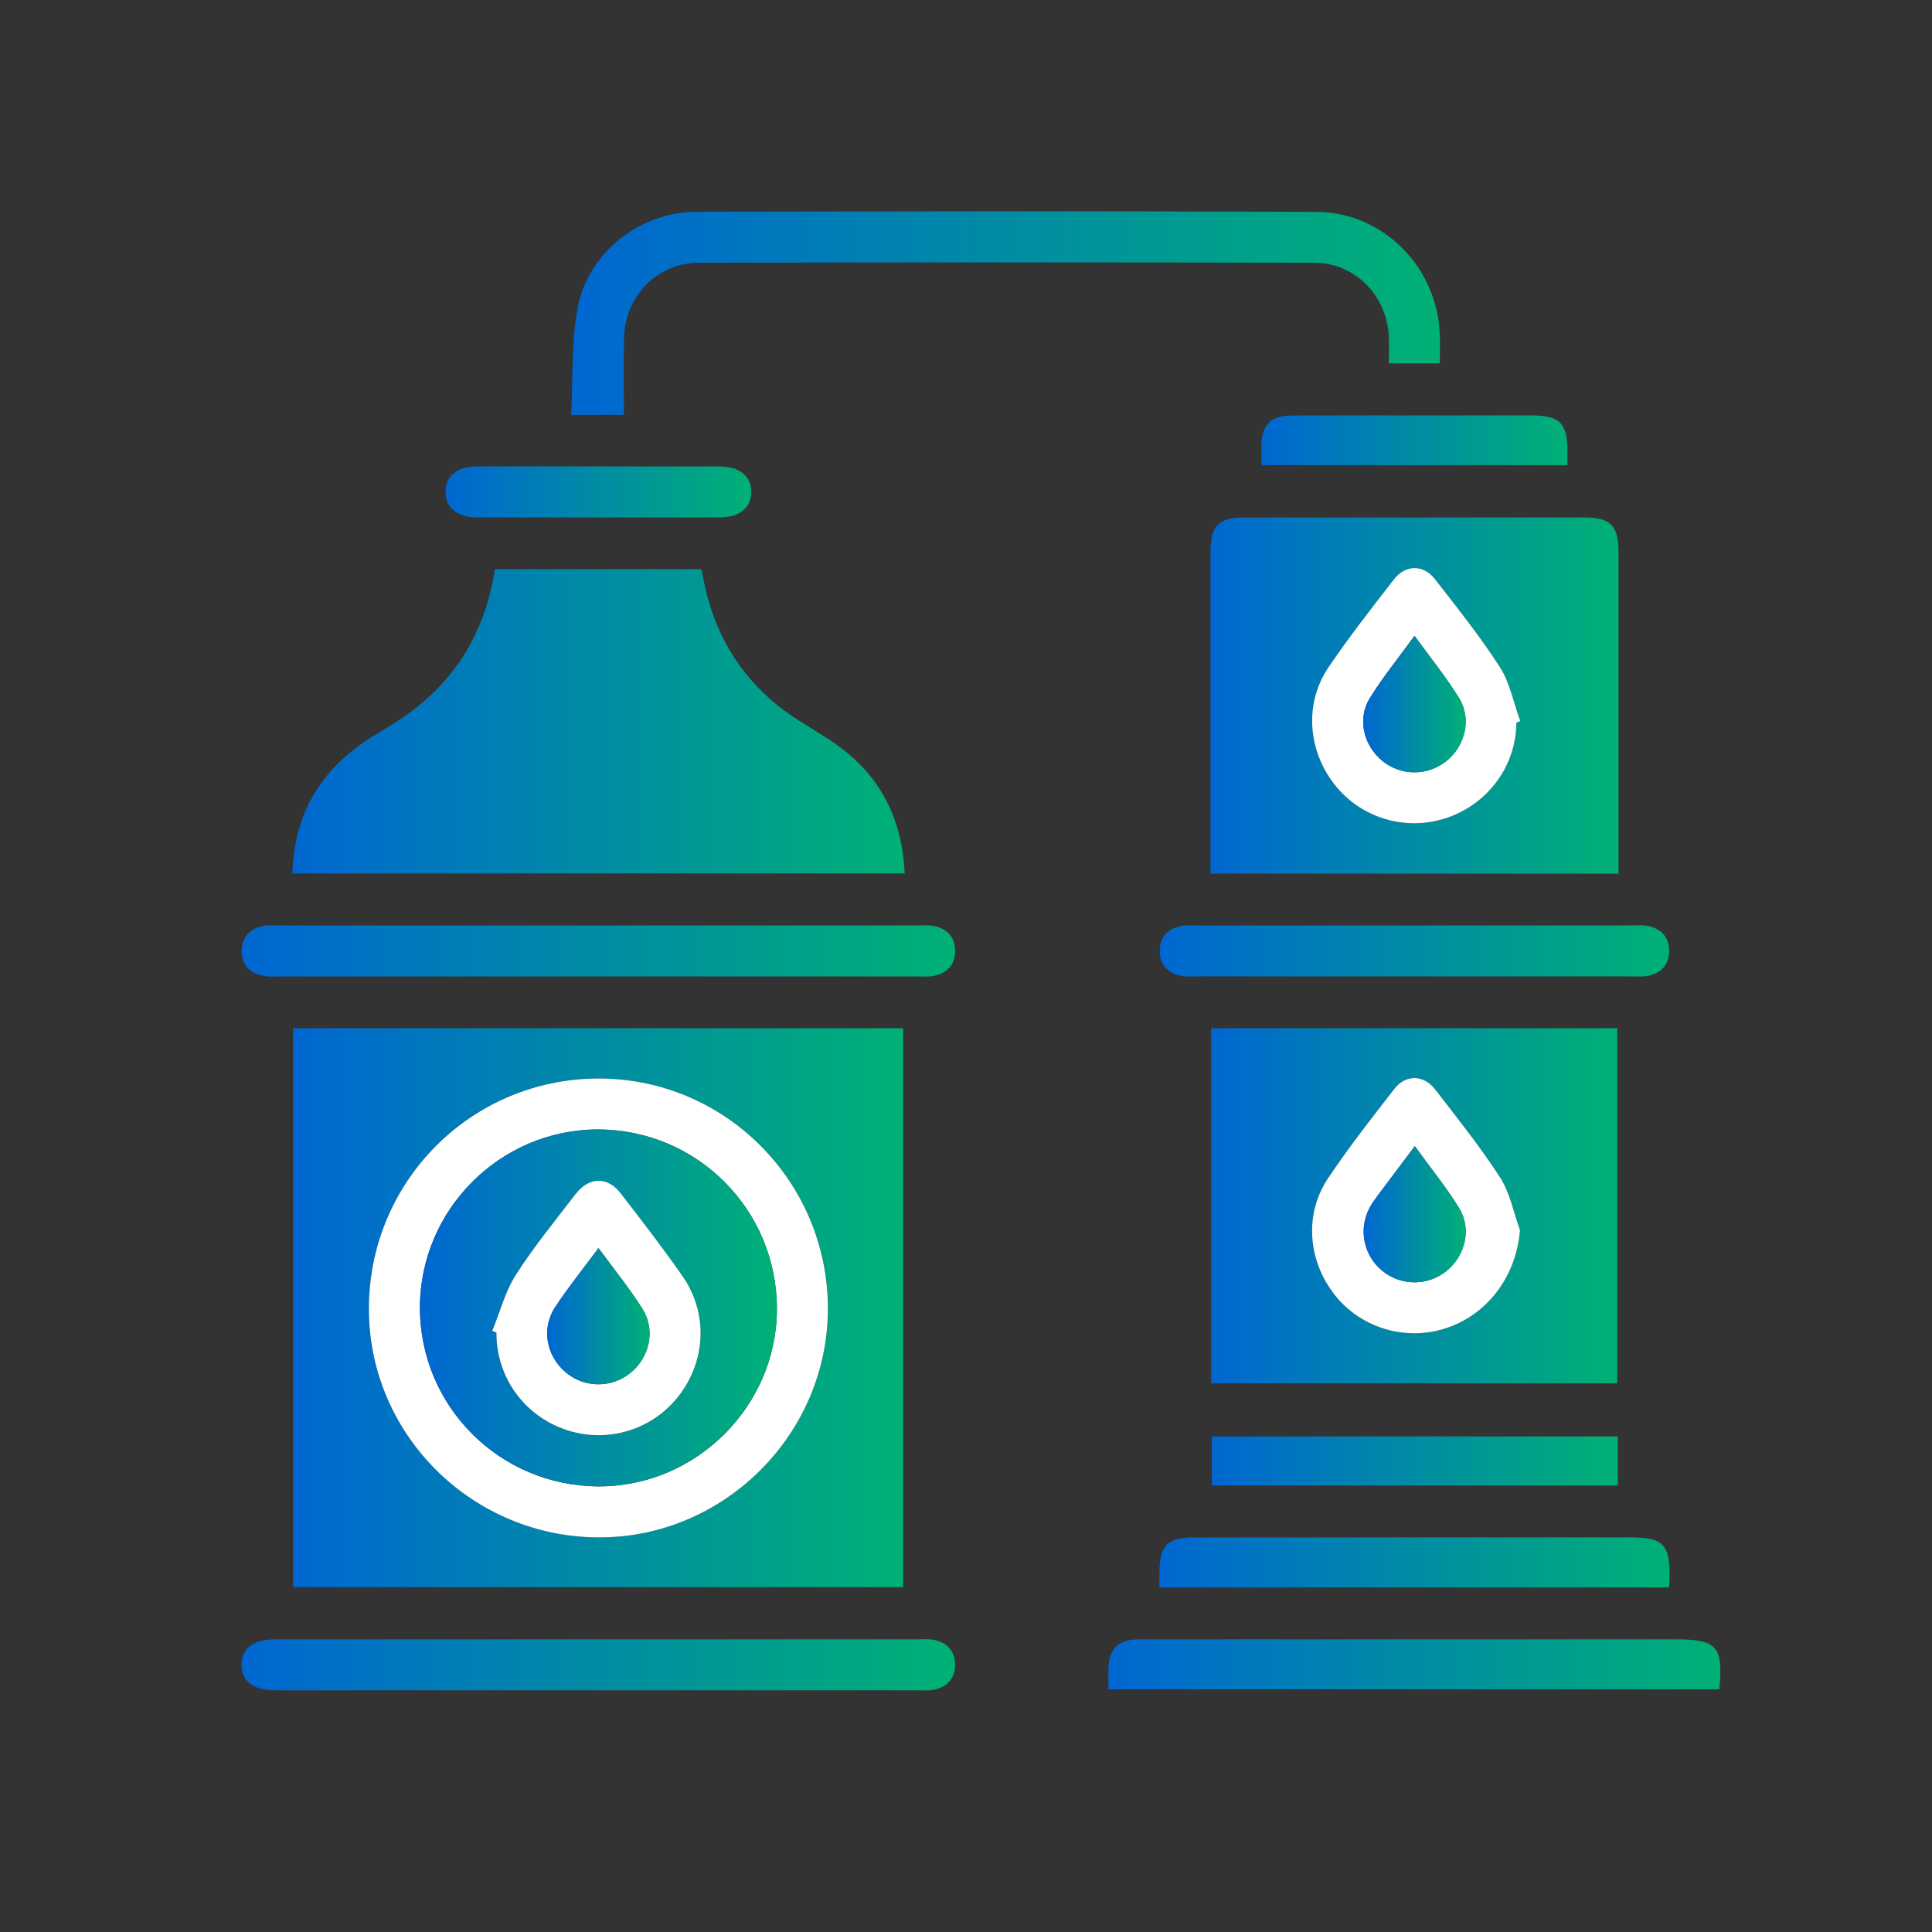 <?xml version="1.0" encoding="UTF-8"?>
<svg xmlns="http://www.w3.org/2000/svg" width="64" height="64" viewBox="0 0 64 64" fill="none">
  <rect x="0" y="0" width="64" height="64" fill="#333333" stroke="none"/>
  <g clip-path="url(#clip0_2059_26249)">
    <path d="M9.708 52.578V34.062H29.917V52.578H9.708ZM19.806 35.725C15.593 35.743 12.214 39.151 12.221 43.369C12.228 47.55 15.675 50.945 19.894 50.927C24.029 50.908 27.435 47.476 27.427 43.334C27.418 39.12 24 35.707 19.807 35.725H19.806Z" fill="url(#paint0_linear_2059_26249)"></path>
    <path d="M16.392 18.857H23.234C23.31 19.201 23.365 19.53 23.455 19.847C23.922 21.483 24.854 22.788 26.267 23.74C26.734 24.054 27.229 24.326 27.689 24.651C29.154 25.683 29.887 27.113 29.969 28.934H9.685C9.736 27.244 10.389 25.875 11.71 24.837C12.054 24.566 12.431 24.334 12.81 24.111C14.814 22.934 16.029 21.217 16.394 18.857H16.392Z" fill="url(#paint1_linear_2059_26249)"></path>
    <path d="M40.122 45.823V34.062H53.573V45.823H40.122ZM50.351 40.746C50.138 40.162 50.021 39.516 49.692 39.005C49.038 37.99 48.279 37.04 47.537 36.083C47.157 35.593 46.564 35.586 46.186 36.071C45.433 37.041 44.673 38.01 43.99 39.029C43.191 40.224 43.323 41.781 44.227 42.912C45.116 44.022 46.63 44.449 47.979 43.97C49.338 43.486 50.237 42.217 50.349 40.744L50.351 40.746Z" fill="url(#paint2_linear_2059_26249)"></path>
    <path d="M53.615 28.943H40.099C40.099 28.775 40.099 28.609 40.099 28.441C40.099 25.065 40.099 21.689 40.099 18.313C40.099 17.407 40.359 17.142 41.248 17.141C44.994 17.141 48.74 17.141 52.486 17.141C53.344 17.141 53.615 17.414 53.615 18.28C53.615 21.814 53.615 25.347 53.615 28.942V28.943ZM50.232 23.937C50.274 23.921 50.317 23.906 50.36 23.89C50.143 23.289 50.023 22.627 49.688 22.102C49.035 21.085 48.275 20.136 47.531 19.181C47.153 18.695 46.56 18.699 46.18 19.187C45.438 20.143 44.691 21.099 44.011 22.101C43.203 23.292 43.315 24.846 44.206 25.986C45.086 27.111 46.586 27.554 47.943 27.089C49.31 26.62 50.228 25.354 50.232 23.935V23.937Z" fill="url(#paint3_linear_2059_26249)"></path>
    <path d="M20.668 13.742H18.921C18.984 12.539 18.918 11.33 19.14 10.177C19.489 8.356 21.207 7.022 23.071 7.016C29.917 6.996 36.761 6.992 43.606 7.018C45.836 7.026 47.633 8.876 47.696 11.109C47.705 11.405 47.696 11.703 47.696 12.037H46.01C46.01 11.756 46.015 11.481 46.01 11.206C45.971 9.816 44.908 8.706 43.527 8.703C36.736 8.689 29.944 8.69 23.15 8.703C21.77 8.706 20.698 9.817 20.671 11.208C20.655 12.033 20.668 12.859 20.668 13.743V13.742Z" fill="url(#paint4_linear_2059_26249)"></path>
    <path d="M19.824 32.346C16.304 32.346 12.784 32.346 9.265 32.346C9.089 32.346 8.91 32.363 8.738 32.332C8.284 32.249 8.007 31.97 8.007 31.501C8.007 31.035 8.281 30.754 8.736 30.669C8.89 30.641 9.052 30.657 9.21 30.657C16.286 30.657 23.36 30.657 30.435 30.657C30.593 30.657 30.755 30.641 30.909 30.669C31.364 30.753 31.639 31.033 31.639 31.5C31.639 31.967 31.364 32.247 30.91 32.332C30.739 32.363 30.559 32.346 30.383 32.346C26.863 32.346 23.343 32.346 19.824 32.346Z" fill="url(#paint5_linear_2059_26249)"></path>
    <path d="M19.875 54.306C23.376 54.306 26.879 54.306 30.381 54.306C30.557 54.306 30.736 54.289 30.909 54.318C31.364 54.4 31.639 54.682 31.639 55.148C31.639 55.614 31.364 55.895 30.91 55.98C30.739 56.011 30.559 55.994 30.383 55.994C23.342 55.994 16.304 55.994 9.264 55.994C9.211 55.994 9.158 55.994 9.106 55.994C8.392 55.989 8 55.691 8 55.15C8 54.609 8.391 54.307 9.104 54.306C12.695 54.306 16.284 54.306 19.875 54.306Z" fill="url(#paint6_linear_2059_26249)"></path>
    <path d="M36.719 55.961C36.719 55.715 36.714 55.504 36.719 55.296C36.733 54.612 37.035 54.308 37.731 54.307C40.034 54.303 42.339 54.306 44.642 54.306C48.265 54.306 51.886 54.306 55.509 54.306C56.88 54.306 57.09 54.541 56.956 55.961H36.719Z" fill="url(#paint7_linear_2059_26249)"></path>
    <path d="M38.408 52.583C38.408 52.404 38.408 52.265 38.408 52.127C38.405 51.189 38.659 50.928 39.583 50.928C43.082 50.928 46.581 50.928 50.08 50.928C51.381 50.928 52.682 50.928 53.983 50.928C55.107 50.928 55.326 51.155 55.305 52.297C55.303 52.383 55.295 52.468 55.288 52.585H38.41L38.408 52.583Z" fill="url(#paint8_linear_2059_26249)"></path>
    <path d="M46.856 30.657C49.267 30.657 51.677 30.657 54.089 30.657C54.247 30.657 54.409 30.641 54.563 30.669C55.018 30.754 55.292 31.035 55.292 31.5C55.292 31.967 55.016 32.246 54.561 32.332C54.408 32.36 54.245 32.345 54.087 32.345C49.266 32.345 44.444 32.345 39.621 32.345C39.463 32.345 39.301 32.36 39.147 32.332C38.693 32.246 38.418 31.968 38.418 31.5C38.418 31.033 38.693 30.754 39.147 30.669C39.301 30.641 39.463 30.657 39.621 30.657C42.032 30.657 44.443 30.657 46.854 30.657H46.856Z" fill="url(#paint9_linear_2059_26249)"></path>
    <path d="M53.591 47.584V49.21H40.142V47.584H53.591Z" fill="url(#paint10_linear_2059_26249)"></path>
    <path d="M41.788 15.408C41.788 15.174 41.783 14.95 41.788 14.726C41.804 14.075 42.111 13.767 42.773 13.764C44.583 13.757 46.394 13.761 48.203 13.761C49.046 13.761 49.89 13.761 50.733 13.761C51.668 13.761 51.925 14.018 51.923 14.943C51.923 15.082 51.923 15.223 51.923 15.407H41.786L41.788 15.408Z" fill="url(#paint11_linear_2059_26249)"></path>
    <path d="M19.823 15.453C21.16 15.453 22.498 15.45 23.835 15.453C24.5 15.454 24.887 15.77 24.887 16.296C24.887 16.822 24.499 17.139 23.835 17.139C21.16 17.142 18.486 17.142 15.81 17.139C15.145 17.139 14.758 16.822 14.758 16.294C14.758 15.767 15.143 15.454 15.81 15.451C17.147 15.447 18.486 15.451 19.823 15.451V15.453Z" fill="url(#paint12_linear_2059_26249)"></path>
    <path d="M19.806 35.727C23.998 35.708 27.417 39.121 27.425 43.335C27.434 47.477 24.028 50.908 19.893 50.928C15.674 50.948 12.227 47.552 12.22 43.37C12.213 39.152 15.593 35.746 19.804 35.727H19.806ZM13.911 43.317C13.912 46.598 16.565 49.241 19.852 49.239C23.069 49.236 25.732 46.577 25.736 43.365C25.74 40.08 23.1 37.425 19.818 37.416C16.579 37.408 13.909 40.073 13.911 43.318V43.317Z" fill="white"></path>
    <path d="M50.351 40.746C50.238 42.217 49.34 43.488 47.98 43.971C46.632 44.451 45.116 44.024 44.229 42.914C43.325 41.783 43.192 40.226 43.992 39.031C44.674 38.012 45.434 37.043 46.188 36.072C46.564 35.587 47.158 35.594 47.539 36.085C48.28 37.043 49.039 37.993 49.694 39.007C50.022 39.516 50.139 40.162 50.352 40.748L50.351 40.746ZM46.867 37.968C46.43 38.549 46.041 39.064 45.656 39.58C45.551 39.721 45.446 39.863 45.365 40.019C44.989 40.738 45.176 41.606 45.807 42.11C46.422 42.601 47.288 42.601 47.907 42.11C48.536 41.612 48.761 40.715 48.338 40.024C47.911 39.328 47.389 38.689 46.867 37.968Z" fill="white"></path>
    <path d="M50.232 23.935C50.228 25.355 49.308 26.62 47.943 27.088C46.587 27.554 45.086 27.111 44.206 25.986C43.315 24.845 43.203 23.291 44.011 22.1C44.69 21.099 45.437 20.143 46.18 19.187C46.56 18.699 47.152 18.694 47.532 19.181C48.275 20.137 49.036 21.086 49.688 22.102C50.023 22.626 50.143 23.289 50.361 23.89C50.318 23.905 50.276 23.921 50.232 23.936V23.935ZM46.859 21.061C46.326 21.794 45.804 22.432 45.375 23.128C44.951 23.818 45.173 24.709 45.804 25.214C46.419 25.706 47.283 25.708 47.904 25.217C48.533 24.719 48.761 23.824 48.338 23.133C47.911 22.434 47.389 21.796 46.857 21.061H46.859Z" fill="white"></path>
    <path d="M13.911 43.316C13.909 40.072 16.579 37.406 19.818 37.414C23.099 37.424 25.74 40.078 25.736 43.363C25.732 46.575 23.069 49.234 19.852 49.236C16.565 49.239 13.912 46.596 13.911 43.315V43.316ZM16.307 44.089C16.353 44.107 16.398 44.126 16.445 44.145C16.436 45.602 17.348 46.886 18.731 47.361C20.09 47.828 21.592 47.386 22.472 46.259C23.388 45.087 23.465 43.507 22.611 42.278C21.959 41.34 21.258 40.436 20.56 39.532C20.119 38.963 19.509 38.98 19.061 39.565C18.387 40.443 17.682 41.304 17.087 42.234C16.73 42.791 16.561 43.467 16.307 44.09V44.089Z" fill="url(#paint13_linear_2059_26249)"></path>
    <path d="M46.867 37.969C47.389 38.689 47.911 39.328 48.338 40.025C48.761 40.716 48.535 41.611 47.907 42.111C47.287 42.602 46.421 42.602 45.807 42.111C45.176 41.607 44.989 40.739 45.365 40.019C45.446 39.864 45.551 39.722 45.656 39.581C46.041 39.063 46.43 38.55 46.867 37.969Z" fill="url(#paint14_linear_2059_26249)"></path>
    <path d="M46.859 21.062C47.39 21.797 47.912 22.436 48.339 23.134C48.763 23.825 48.534 24.721 47.905 25.219C47.285 25.709 46.419 25.708 45.805 25.216C45.175 24.711 44.95 23.82 45.376 23.13C45.805 22.435 46.328 21.796 46.86 21.062H46.859Z" fill="url(#paint15_linear_2059_26249)"></path>
    <path d="M16.307 44.088C16.561 43.467 16.731 42.789 17.087 42.233C17.682 41.302 18.387 40.441 19.061 39.563C19.509 38.978 20.119 38.961 20.56 39.53C21.258 40.434 21.959 41.338 22.611 42.276C23.465 43.505 23.389 45.087 22.472 46.257C21.592 47.384 20.09 47.826 18.731 47.359C17.347 46.884 16.435 45.602 16.445 44.143C16.398 44.125 16.353 44.107 16.307 44.087V44.088ZM19.827 41.343C19.302 42.053 18.813 42.656 18.39 43.301C17.927 44.007 18.095 44.906 18.727 45.449C19.34 45.977 20.229 45.995 20.866 45.494C21.512 44.988 21.729 44.069 21.286 43.364C20.86 42.685 20.349 42.059 19.825 41.343H19.827Z" fill="white"></path>
    <path d="M19.825 41.342C20.348 42.058 20.86 42.683 21.286 43.363C21.729 44.068 21.512 44.987 20.866 45.494C20.227 45.994 19.338 45.976 18.727 45.449C18.095 44.906 17.927 44.006 18.389 43.301C18.812 42.655 19.3 42.053 19.826 41.342H19.825Z" fill="url(#paint16_linear_2059_26249)"></path>
  </g>
  <defs>
    <linearGradient id="paint0_linear_2059_26249" x1="9.708" y1="43.32" x2="29.917" y2="43.32" gradientUnits="userSpaceOnUse">
      <stop stop-color="#0067D2"></stop>
      <stop offset="1" stop-color="#00B175"></stop>
    </linearGradient>
    <linearGradient id="paint1_linear_2059_26249" x1="9.685" y1="23.896" x2="29.969" y2="23.896" gradientUnits="userSpaceOnUse">
      <stop stop-color="#0067D2"></stop>
      <stop offset="1" stop-color="#00B175"></stop>
    </linearGradient>
    <linearGradient id="paint2_linear_2059_26249" x1="40.122" y1="39.943" x2="53.573" y2="39.943" gradientUnits="userSpaceOnUse">
      <stop stop-color="#0067D2"></stop>
      <stop offset="1" stop-color="#00B175"></stop>
    </linearGradient>
    <linearGradient id="paint3_linear_2059_26249" x1="40.099" y1="23.042" x2="53.615" y2="23.042" gradientUnits="userSpaceOnUse">
      <stop stop-color="#0067D2"></stop>
      <stop offset="1" stop-color="#00B175"></stop>
    </linearGradient>
    <linearGradient id="paint4_linear_2059_26249" x1="18.921" y1="10.372" x2="47.7" y2="10.372" gradientUnits="userSpaceOnUse">
      <stop stop-color="#0067D2"></stop>
      <stop offset="1" stop-color="#00B175"></stop>
    </linearGradient>
    <linearGradient id="paint5_linear_2059_26249" x1="8.007" y1="31.502" x2="31.639" y2="31.502" gradientUnits="userSpaceOnUse">
      <stop stop-color="#0067D2"></stop>
      <stop offset="1" stop-color="#00B175"></stop>
    </linearGradient>
    <linearGradient id="paint6_linear_2059_26249" x1="8" y1="55.15" x2="31.639" y2="55.15" gradientUnits="userSpaceOnUse">
      <stop stop-color="#0067D2"></stop>
      <stop offset="1" stop-color="#00B175"></stop>
    </linearGradient>
    <linearGradient id="paint7_linear_2059_26249" x1="36.717" y1="55.133" x2="56.991" y2="55.133" gradientUnits="userSpaceOnUse">
      <stop stop-color="#0067D2"></stop>
      <stop offset="1" stop-color="#00B175"></stop>
    </linearGradient>
    <linearGradient id="paint8_linear_2059_26249" x1="38.408" y1="51.756" x2="55.306" y2="51.756" gradientUnits="userSpaceOnUse">
      <stop stop-color="#0067D2"></stop>
      <stop offset="1" stop-color="#00B175"></stop>
    </linearGradient>
    <linearGradient id="paint9_linear_2059_26249" x1="38.418" y1="31.501" x2="55.292" y2="31.501" gradientUnits="userSpaceOnUse">
      <stop stop-color="#0067D2"></stop>
      <stop offset="1" stop-color="#00B175"></stop>
    </linearGradient>
    <linearGradient id="paint10_linear_2059_26249" x1="40.142" y1="48.397" x2="53.591" y2="48.397" gradientUnits="userSpaceOnUse">
      <stop stop-color="#0067D2"></stop>
      <stop offset="1" stop-color="#00B175"></stop>
    </linearGradient>
    <linearGradient id="paint11_linear_2059_26249" x1="41.786" y1="14.584" x2="51.923" y2="14.584" gradientUnits="userSpaceOnUse">
      <stop stop-color="#0067D2"></stop>
      <stop offset="1" stop-color="#00B175"></stop>
    </linearGradient>
    <linearGradient id="paint12_linear_2059_26249" x1="14.758" y1="16.295" x2="24.887" y2="16.295" gradientUnits="userSpaceOnUse">
      <stop stop-color="#0067D2"></stop>
      <stop offset="1" stop-color="#00B175"></stop>
    </linearGradient>
    <linearGradient id="paint13_linear_2059_26249" x1="13.911" y1="43.325" x2="25.736" y2="43.325" gradientUnits="userSpaceOnUse">
      <stop stop-color="#0067D2"></stop>
      <stop offset="1" stop-color="#00B175"></stop>
    </linearGradient>
    <linearGradient id="paint14_linear_2059_26249" x1="45.172" y1="40.224" x2="48.554" y2="40.224" gradientUnits="userSpaceOnUse">
      <stop stop-color="#0067D2"></stop>
      <stop offset="1" stop-color="#00B175"></stop>
    </linearGradient>
    <linearGradient id="paint15_linear_2059_26249" x1="45.158" y1="23.324" x2="48.555" y2="23.324" gradientUnits="userSpaceOnUse">
      <stop stop-color="#0067D2"></stop>
      <stop offset="1" stop-color="#00B175"></stop>
    </linearGradient>
    <linearGradient id="paint16_linear_2059_26249" x1="18.126" y1="43.599" x2="21.519" y2="43.599" gradientUnits="userSpaceOnUse">
      <stop stop-color="#0067D2"></stop>
      <stop offset="1" stop-color="#00B175"></stop>
    </linearGradient>
    <clipPath id="clip0_2059_26249">
      <rect width="48.993" height="49" fill="white" transform="translate(8 7)"></rect>
    </clipPath>
  </defs>
</svg>
